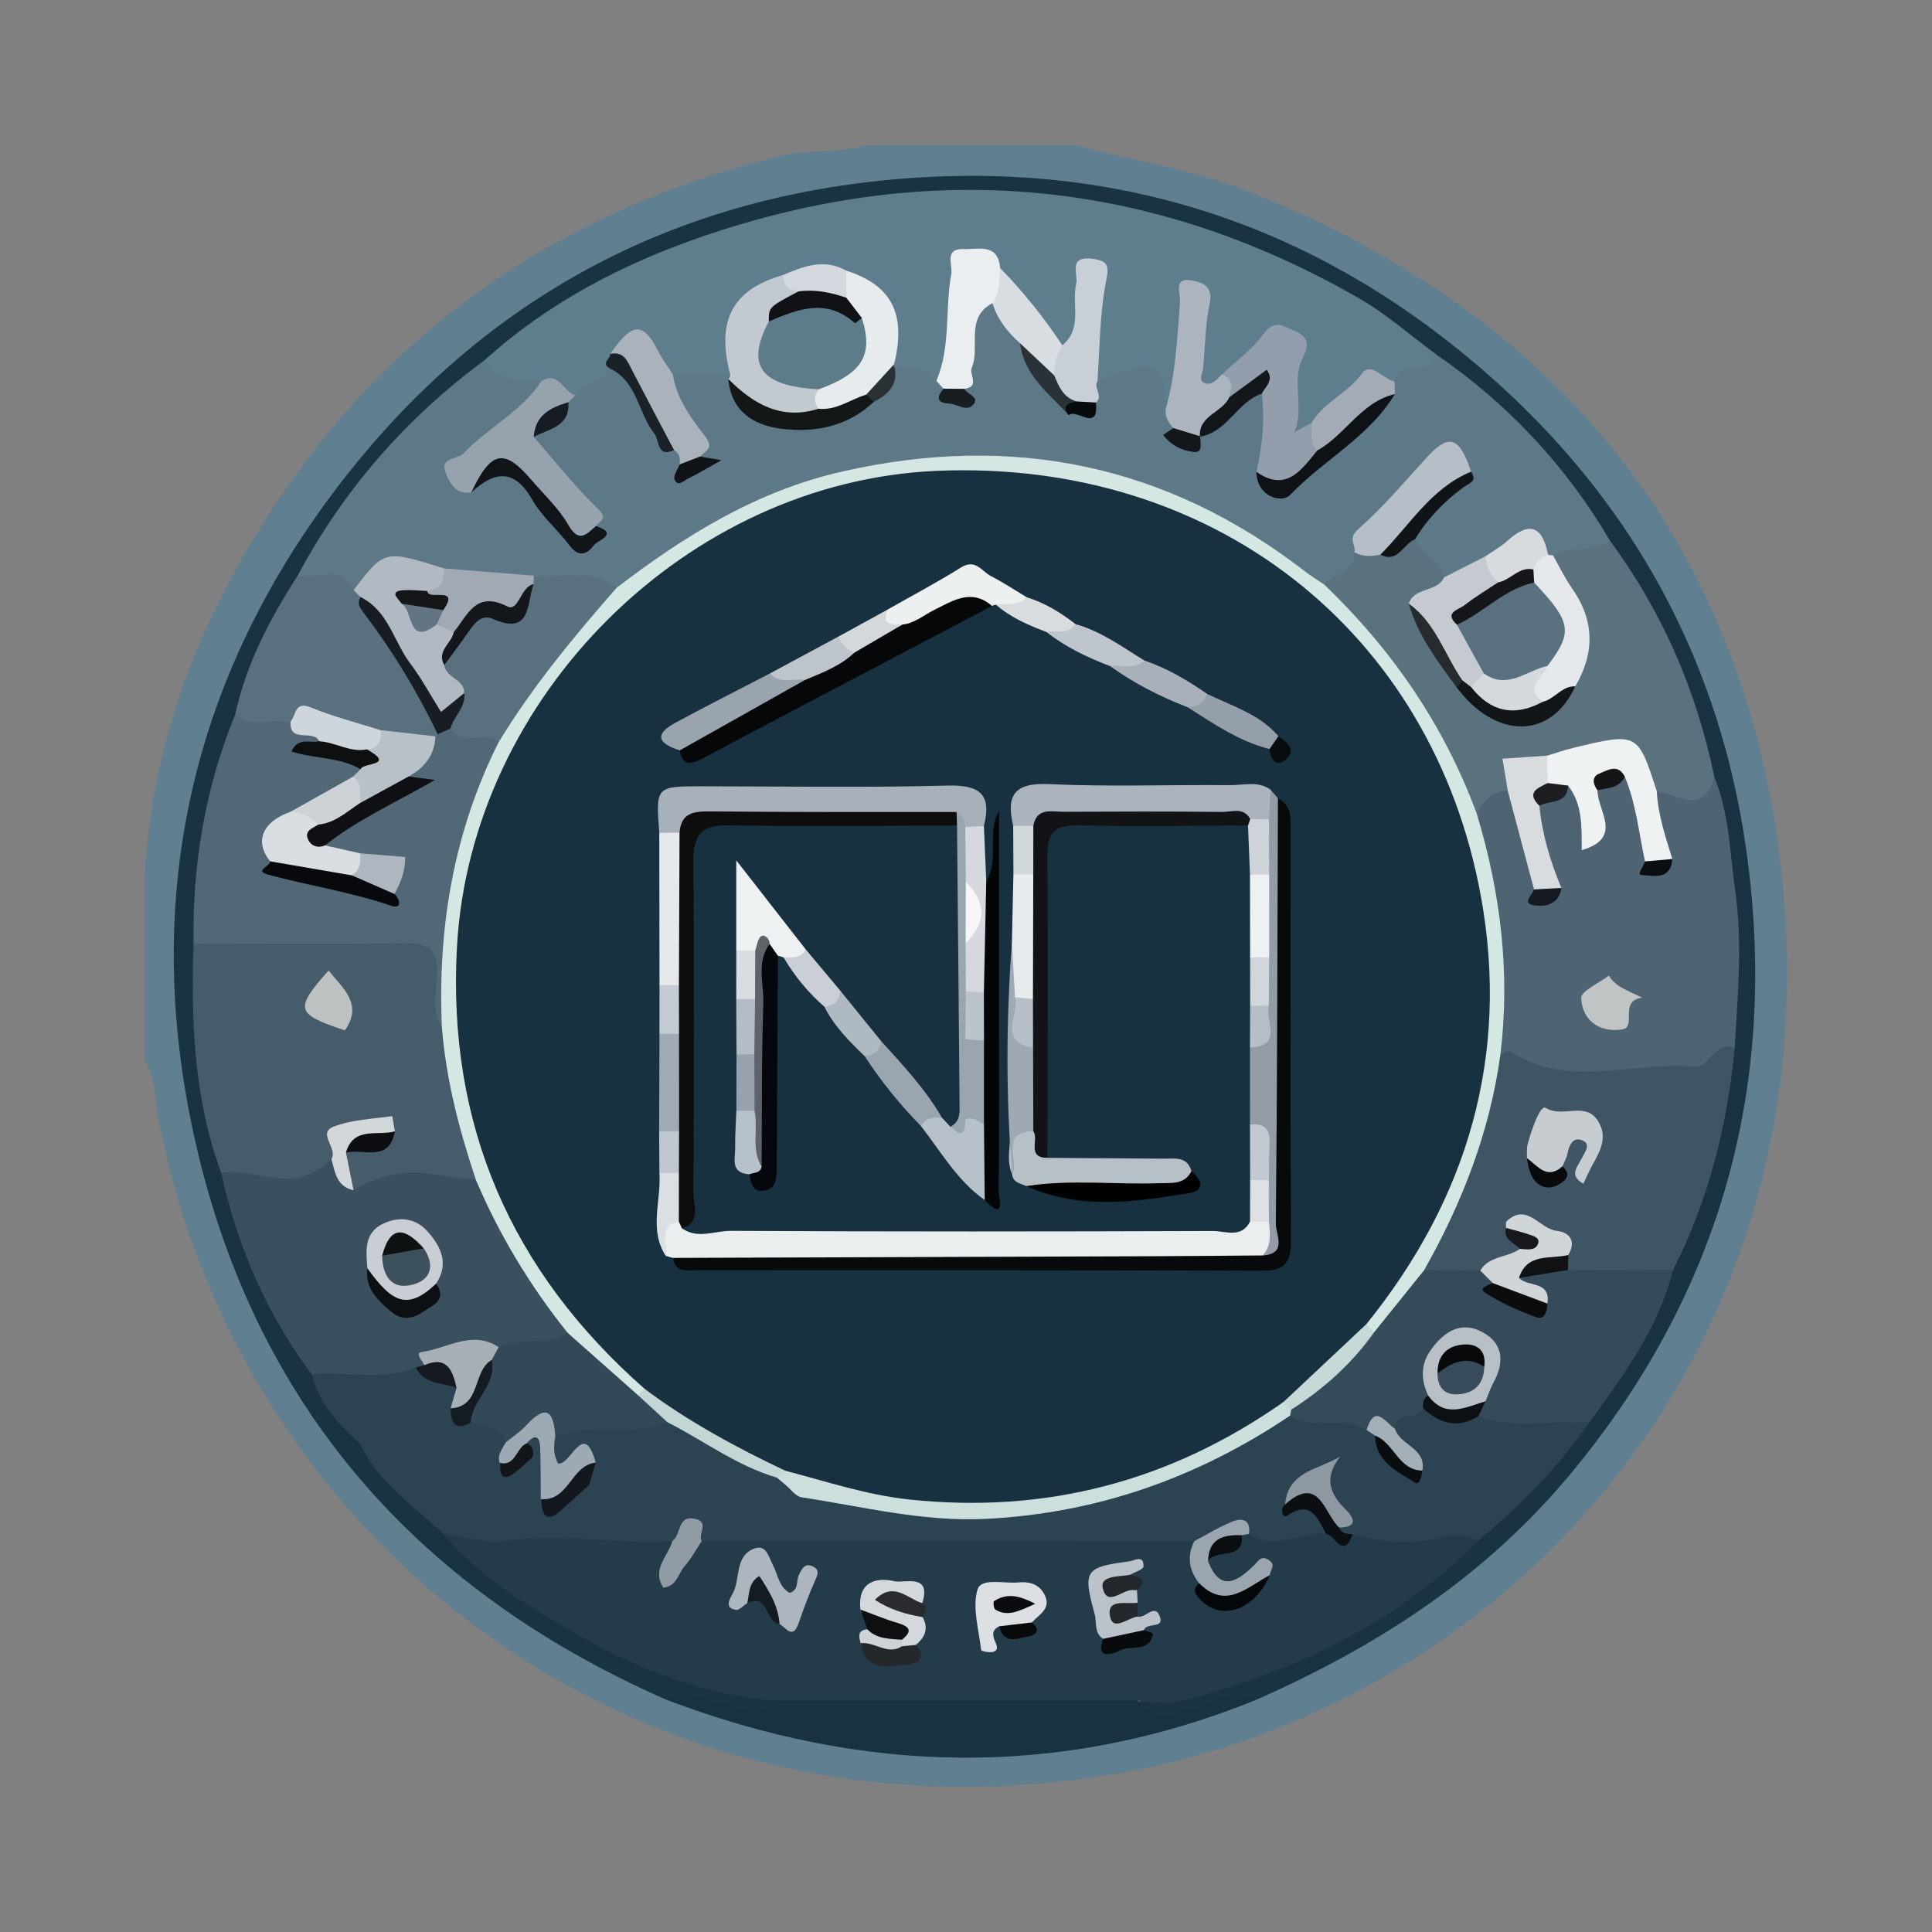 <?xml version="1.0" encoding="utf-8"?>
<!-- Generator: Adobe Illustrator 17.0.0, SVG Export Plug-In . SVG Version: 6.00 Build 0)  -->
<!DOCTYPE svg PUBLIC "-//W3C//DTD SVG 1.1//EN" "http://www.w3.org/Graphics/SVG/1.1/DTD/svg11.dtd">
<svg version="1.1" id="Layer_1" xmlns="http://www.w3.org/2000/svg" xmlns:xlink="http://www.w3.org/1999/xlink" x="0px" y="0px"
	 width="200px" height="200px" viewBox="0 0 200 200" enable-background="new 0 0 200 200" xml:space="preserve">

<rect x="0" y="0" width="200" height="200" fill="#808080" stroke="none"/>

<g>
	<path fill="#607F90" d="M111.324,15.026c6.185,1.635,12.54,2.603,18.522,5.031c30.997,12.58,50.141,35.377,54.359,68.39
		c6.51,50.949-27.946,87.957-68.189,95.082c-50.176,8.883-91.629-24.363-99.697-68.185c-0.334-1.816-0.098-3.816-1.319-5.431
		c0-6.47,0-12.939,0-19.409c0.591-10.776,3.677-20.841,8.744-30.317C36.126,37.035,55.197,22.501,80.613,16.18
		c3.003-0.747,6.159-0.279,9.146-1.154C96.948,15.026,104.136,15.026,111.324,15.026z"/>
	<path fill="#1A3343" d="M68.955,175.946c-26.448-11.623-43.345-31.388-49.153-59.716c-5.077-24.767,0.542-47.459,16.326-67.343
		c13.819-17.41,32.025-27.545,53.992-30.07c24.81-2.852,46.748,4.252,65.319,21.209c14.161,12.931,22.641,29.07,25.318,47.848
		c3.44,24.122-2.501,45.921-18.309,64.86c-8.85,10.603-20.016,17.77-32.459,23.254c-2.673-0.166-4.913,1.348-7.398,1.897
		c-1.909,0.422-4.013,1.173-4.982-1.549c2.92-1.678,6.326-1.559,9.464-2.528c9.567-2.954,17.79-8.06,25.265-14.546
		c4.06-4.005,8.389-7.763,11.555-12.59c3.586-4.853,6.898-9.856,8.753-15.677c2.983-7.371,5.42-14.88,5.969-22.884
		c0.811-9.086,0.074-18.071-1.709-26.985c-2.025-8.818-5.694-16.931-10.579-24.516c-4.991-7.658-10.999-14.354-18.569-19.571
		c-10.673-8.438-22.793-13.749-36.21-15.501C89.326,18.638,69,23.655,51.092,37.465c-8.13,6.149-14.614,13.751-19.788,22.504
		c-2.455,4.731-4.946,9.443-6.459,14.593c-2.184,7.608-4.077,15.258-3.801,23.264c-0.331,7.75,0.419,15.383,2.452,22.873
		c1.764,7.584,5.085,14.496,9.148,21.083c1.17,2.817,3.258,5.015,5.04,7.419c2.508,3.578,5.925,6.29,8.941,9.386
		c8.95,8.338,19.415,13.79,31.328,16.491c0.921,0.209,1.928,0.167,2.604,1.005c-0.595,2.26-2.134,1.865-3.869,1.571
		C74.076,177.211,71.77,175.41,68.955,175.946z"/>
	<path fill="#193241" d="M68.955,175.946c1.865-1.498,3.559,0.002,5.324,0.298c2.057,0.345,4.163,2.111,6.136-0.196
		c1.23-1.242,2.836-1.136,4.369-1.144c9.547-0.047,19.094-0.047,28.641,0c1.533,0.008,3.14-0.099,4.369,1.144
		c1.565,2.371,3.598,1.248,5.643,0.89c2.169-0.38,4.097-2.607,6.553-0.95C109.639,184.218,89.295,183.679,68.955,175.946z"/>
	<path fill="#5D7886" d="M148.689,36.698c7.417,5.108,13.43,11.526,17.991,19.297c-1.008,2.551-3.46,1.485-5.238,2.1
		c-0.358-0.011-0.707-0.091-1.039-0.225c-1.075-0.755-1.757-1.733-1.901-2.911c-0.957,1.421-2.829,2.095-4.352,3.236
		c-1.476,0.814-2.742,2.198-4.688,1.75c-1.373-1.007-2.682-2.075-3.332-3.73c-0.029-2.269,1.62-3.537,2.964-5.003
		c0.78-0.851,2.098-1.175,2.388-2.476c-0.68-1.731-1.62-2.265-3.19-0.883c-2.767,2.435-4.577,5.755-7.519,8.04
		c-0.568,0.441,0.111,1.348-0.057,2.041c-0.453,1.969-1.987,2.541-3.704,2.884c-1.166,0.086-2.005-0.555-2.883-1.208
		c-20.893-15.555-46.453-15.497-67.249,0.15c-0.95,0.715-1.775,1.621-3.093,1.618c-2.812-0.848-5.704-0.832-8.598-0.794
		c-2.939,0.1-5.783-0.659-8.677-0.936c-3.619-1.094-7.055-1.019-10.096,1.597c-1.76-0.916-3.994-0.227-5.603-1.651
		c4.758-8.923,11.254-16.338,19.384-22.334c1.892,0.623,3.788,1.237,5.66,1.923c0.806,1.965-0.876,2.782-1.899,3.753
		c-1.726,1.638-3.666,3.045-5.473,4.602c-1.123,0.968-1.628,1.828,0.337,2.329c3.543-2.295,3.687-2.269,6.379,0.813
		c1.315,1.507,2.692,2.957,3.997,4.476c1.119,1.302,2.028,1.028,2.267-0.761c-0.427-2.424-2.531-3.611-3.916-5.322
		c-0.948-1.171-2.448-1.965-2.505-3.732c0.853-1.529,2.846-2.029,3.431-3.803c0.19-0.447,0.431-0.863,0.726-1.249
		c1.185-1.149,2.588-1.961,4.076-2.645c1.859-0.201,2.232,1.354,2.96,2.5c1.301,2.047,1.708,4.64,3.8,6.197
		c0.559,0.338,0.804,0.872,0.927,1.472c0.594,1.01,1.337,0.137,2.006,0.153c-0.066-0.362-0.5-0.383-0.64-0.695
		c0.305-1.862-1.204-2.937-1.842-4.384c-0.65-1.474-2.281-2.908-0.455-4.651c1.657-0.603,3.313-0.58,4.971-0.035
		c0.337,0.155,0.615,0.387,0.837,0.682c2.817,5.553,7.367,6.259,13.932,2.144c1.503-0.635,1.904-2.282,3.005-3.288
		c1.69-0.812,3.101-0.261,4.391,0.89c0.339,0.376,0.603,0.806,0.834,1.251c0.301,0.438,0.537,1.085,1.146,1.011
		c0.477-0.058,0.345-0.695,0.45-1.094c0.161-2.102,0.305-4.199,0.777-6.254c0.261-1.135,0.383-2.408,2.044-2.319
		c1.701,1.033,2.739,2.646,3.757,4.277c0.924,2.624,2.682,4.66,4.646,6.541c0.825,0.13,1.685,0.389,2.119-0.687
		c0.118-0.955-0.023-1.983,0.828-2.709c5.036-2.586,7.086-1.826,7.854,2.894c0.049,0.839,0.151,1.683,0.104,2.525
		c-0.002,1.796,0.856,1.873,2.153,1.061c0.216-0.238,0.449-0.447,0.696-0.647c1.172-0.811,2.089-1.907,3.181-2.797
		c0.977-0.796,1.969-1.88,3.35-0.604c1.032,2.587,0.499,5.097-0.356,7.586c0.352,1.884,1.822,2.146,2.855,1.174
		c3.282-3.089,7.355-5.35,9.843-9.269c0.103-0.493,0.233-0.977,0.417-1.446C144.808,36.992,147.003,37.352,148.689,36.698z"/>
	<path fill="#243C4A" d="M117.794,176.049c-12.46,0-24.919,0-37.379,0c-7.457-0.591-14.304-3.155-20.686-6.862
		c-4.993-2.9-10.034-5.84-13.823-10.388c3.688-1.348,7.542-0.351,11.305-0.615c3.735-0.262,7.64,0.019,11.429,0.585
		c1.922,0.61,0.98,2.035,0.847,3.792c1.295-1.885,2.245-3.563,4.26-3.92c4.278-0.826,8.57-0.323,12.86-0.262
		c10.268,0.147,20.538,0.003,30.807,0.023c1.668,0.003,3.347-0.098,4.988,0.291c2.539,0.691,1.148,3.276,2.245,4.667
		c1.401,3.243,3.04,3.241,5.774,0.009c-2.083,0.109-4.794,2.513-5.687-1.568c0.684-1.923,3.083-1.753,4.06-3.326
		c0.318-0.123,0.647-0.183,0.988-0.189c2.359,0.646,4.668-0.355,7.01-0.227c1.371,0.525,2.754,0.831,4.192,0.203
		c2.812,0.173,5.611,0.41,8.422-0.077c1.394-0.242,2.863-0.338,3.612,1.332c-7.213,7.225-15.869,12.008-25.544,15.047
		C124.33,175.549,121.223,176.874,117.794,176.049z"/>
	<path fill="#5F7E8D" d="M96.933,39.429c-1.152-1.357-2.706-1.47-4.319-1.398c-0.1-0.134-0.201-0.267-0.303-0.401
		c-0.011-3.914-0.342-7.647-5.022-8.931c-2.133-0.887-4.12-0.186-6.1,0.565c-3.781,0.838-5.179,3.444-5.223,7.045
		c-0.01,0.824,0.173,1.671-0.383,2.404c-1.98,0.011-3.96,0.022-5.94,0.032c-1.478,0.318-1.721-0.971-2.15-1.806
		c-1.012-1.973-2.114-1.92-3.436-0.374c-0.283,0.539-0.829,0.924-0.903,1.583c-0.719,1.547-2.709,1.445-3.596,2.774
		c-1.514,0.342-2.379-0.904-3.532-1.446c-2.23,0.014-4.49,0.108-5.829-2.218c6.569-5.934,14.298-9.957,22.554-12.788
		c23.532-8.07,46.248-6.019,67.887,6.38c2.861,1.639,5.377,3.882,8.053,5.846c-0.442,2.467-3.86,0.354-4.313,2.803
		c-3.948-0.409-5.691,2.983-8.323,4.841c-2.749,1.32-3.157,1.126-2.846-1.644c0.199-1.77,0.155-3.571,0.6-5.315
		c0.249-0.974,0.325-1.931-0.793-2.444c-0.981-0.45-1.557,0.253-2.118,0.869c-1.287,1.414-2.764,2.616-4.218,3.847
		c-2.123,1.329-3.129,0.699-2.915-1.757c0.2-2.289,0.476-4.565-0.138-6.843c-0.656,2.759-0.997,5.53-1.336,8.306
		c-0.14,1.146,0.318,2.758-1.612,3c-0.141-4.996-1.1-5.388-7.072-2.888c-1.638-2.218,0.114-4.597-0.323-6.882
		c-0.262-1.371,0.473-2.782-0.121-4.58c-1.907,2.578,0.306,6.342-2.86,8.052c-3.442-1.818-4.841-5.553-7.571-8.037
		c-1.815-1.588-3.039-1.223-3.316,1.18c-0.283,2.457-0.762,4.889-0.858,7.377C98.514,37.69,98.843,39.274,96.933,39.429z"/>
	<path fill="#2C4351" d="M123.636,159.536c-16.997-0.004-33.993-0.007-50.99-0.011c-1.008-1.81-2.027-0.427-3.042-0.01
		c-5.785,0.348-11.571-0.804-17.354,0.004c-2.186,0.306-4.221-0.57-6.345-0.721c-3.08-2.928-6.751-5.31-8.628-9.348
		c1.704-0.584,2.577,0.641,3.561,1.631c4.045,4.073,6.245,4.16,10.318,0.41c1.571,0.857,2.837-1.488,4.432-0.43
		c0.717,1.135,0.397,2.521,0.909,3.698c0.528,1.11,1.167,0.769,1.847,0.152c1.03-0.935,2.086-1.815,3.642-1.241
		c6.351,0.822,12.681,0.973,18.977-0.416c14.346,4.705,28.421,3.935,42.305-1.935c3.534-1.494,6.379-4.25,10.131-5.288
		c2.615,0.369,5.333-0.041,7.866,0.994c0.474,0.26,0.871,0.607,1.157,1.066c0.949,1.606,1.692,3.441,3.914,3.641
		c-0.584-1.558-2.659-2.212-2.471-4.197c0.44-1.834,1.986-1.844,3.402-2.074c2.079,0.851,4.257,0.81,6.446,0.69
		c3.58,0.562,7.369-0.893,10.791,1.133c-3.207,4.661-7.191,8.591-11.487,12.229c-1.175-0.65-2.32-0.745-3.685-0.386
		c-3.1,0.814-6.233,0.516-9.317-0.3c-0.723,0.53-1.238,0.322-1.596-0.448c0.904-2.292-2.311-3.48-1.378-5.93
		c-1.392,0.814-2.593,1.467-3.202,2.773c1.94,0.437,3.902,0.839,3.431,3.559c-2.661-0.208-5.32,1.777-7.983,0.009
		C127.187,157.391,125.628,160.111,123.636,159.536z"/>
	<path fill="#4E6473" d="M177.463,80.431c1.562,3.761,1.596,7.8,2.16,11.746c0.776,5.433,0.261,10.854-0.048,16.28
		c-2.032,2.49-4.646,3.391-7.84,3.238c-3.54-0.169-7.097-0.107-10.642-0.018c-2.524,0.063-4.668-0.541-6.26-2.605
		c-0.226-0.428-0.461-0.893-0.388-1.363c1.143-7.376-0.272-14.502-2.065-21.594c-0.148-0.584-0.16-1.184-0.085-1.785
		c0.484-1.756,1.394-2.993,3.453-2.812c2.818,2.653,2.792,6.31,3.43,9.727c0.18,0.44-0.074,1.237,0.774,1.15
		c0.508-0.052,0.553-0.58,0.533-1.035c-0.669-2.61-2.302-5.046-1.384-7.924c0.877-1.115,2.116-1.744,3.295-2.455
		c2.593,1.14,1.615,3.711,2.283,5.722c1.579-1.576-0.78-3.371,0.34-4.902c0.878-0.959,1.956-1.512,3.257-1.612
		c2.379,2.392,2.17,5.543,2.506,8.526c0.027,0.317-0.034,0.8,0.369,0.822c0.766,0.041,0.884-0.54,0.829-1.172
		c-0.399-2.127-1.802-4.167-0.53-6.422C173.366,81.102,175.769,82.178,177.463,80.431z"/>
	<path fill="#465C6A" d="M22.896,121.421c-2.825-7.685-3.13-15.673-2.86-23.731c1.265-1.137,2.839-1.113,4.384-1.122
		c5.473-0.033,10.947-0.074,16.419,0.01c4.627,0.071,5.23,0.749,5.361,5.489c0.033,1.187-0.058,2.383,0.276,3.541
		c0.682,4.788,1.48,9.553,3.1,14.143c0.273,0.772,0.413,1.609,0.079,2.43c-0.756,0.738-1.731,0.907-2.671,0.703
		c-3.26-0.708-6.414-0.416-9.524,0.721c-0.477,0.174-0.933-0.028-1.322-0.343c-0.983-1.091-1.26-2.326-0.749-3.715
		c0.879-1.818,3.565-0.361,4.322-2.377c-3.564-0.8-4.084-0.445-5.133,3.505C30.893,124.214,26.915,123.144,22.896,121.421z"/>
	<path fill="#3A505E" d="M22.896,121.421c3.038-0.506,6.011,1.497,9.144,0.107c0.917-0.407,1.588-0.917,2.269-1.541
		c1.174,0.782,1.162,2.407,2.289,3.222c2.843-1.751,5.892-2.177,9.146-1.511c1.157,0.237,2.348,0.306,3.524,0.452
		c1.072,0.265,1.444,1.203,1.85,2.041c2.087,4.305,4.424,8.45,7.498,12.145c0.39,0.468,0.557,1.047,0.438,1.675
		c-1.968,2.429-4.71,1.784-7.277,1.838c-2.979-0.018-6.119-0.624-8.297,2.3c-0.304,0.24-0.628,0.425-0.982,0.578
		c-3.453,0.61-6.909,1.368-10.243-0.469C27.591,136.006,24.576,129.014,22.896,121.421z"/>
	<path fill="#3F5564" d="M155.315,109.211c0.319-0.154,0.785-0.531,0.935-0.431c6.117,4.072,12.882,0.965,19.299,1.656
		c1.245,0.134,1.969-2.645,4.026-1.978c-0.756,8.064-2.715,15.793-6.396,23.045c-3.291,1.806-6.738,1.091-10.167,0.635
		c-0.558-0.234-0.96-0.626-1.159-1.202c-0.177-3.039-2.102-3.772-4.716-3.556c-0.13,0.833,0.826,1.611,0.117,2.463
		c-1.342,1.22-2.949,1.921-4.659,2.436c-1.738,0.191-3.48,0.425-5.121-0.455c-0.767-0.724-0.507-1.58-0.098-2.278
		c3.395-5.792,5.343-12.107,6.832-18.595C154.368,110.249,154.629,109.588,155.315,109.211z"/>
	<path fill="#536877" d="M45.744,106.335c-1.1-1.639-0.61-3.497-0.506-5.212c0.159-2.624-0.659-3.555-3.399-3.489
		c-7.264,0.175-14.534,0.058-21.802,0.057c-0.127-8.19,1.189-16.117,4.311-23.716c1.865-0.42,3.712-0.365,5.54,0.202
		c1.103,0.774,2.645,0.966,3.256,2.395c-0.235,0.499-0.487,0.871,0.447,1.06c1.401,0.284,3.035,0.205,3.9,1.745
		c0.028,0.553-0.219,0.996-0.559,1.403c-1.96,1.725-4.434,2.532-6.678,3.749c-2.022,0.889-2.584,2.466-2.125,4.518
		c3.843,2.006,7.934,2.942,12.246,2.87c1.407-3.96-2.022-2.117-3.338-2.79c-1.172-0.212-2.325-0.471-3.282-1.242
		c-0.43-2.129,1.562-2.312,2.622-3.23c1.806-1.562,4.625-1.735,5.769-4.209c0.191-1.664,1.832-2.464,2.326-3.951
		c0.169-0.287,0.373-0.543,0.605-0.782c0.545-0.46,1.155-0.706,1.881-0.573c1.69,0.815,4.557-0.649,5.014,2.578
		c-1.576,5.125-3.828,10.019-4.68,15.391c-0.475,2.994-0.232,5.955-0.418,8.925C46.778,103.532,47.252,105.2,45.744,106.335z"/>
	<path fill="#5A717E" d="M156.08,81.839c-1.629,0.066-2.519,1.106-3.198,2.424c-1.453-0.308-1.619-1.666-2.055-2.697
		c-2.914-6.889-7.113-12.902-12.241-18.304c-0.729-0.767-1.585-1.49-1.473-2.723c0.883-1.264,3.247-1.172,3.097-3.383
		c0.884-0.195,1.785-0.186,2.681-0.239c1.324,0.057,2.215-1.322,3.59-1.083c0.703,1.541,2.674,2.113,3.008,3.936
		c0.274,2.005-2.365,1.564-2.608,3.131c1.094,2.867,2.872,5.318,4.583,7.807c4.288,4.641,7.986,4.668,10.939,0.065
		c1.789-3.375,1.44-6.589-0.602-9.75c-0.671-1.039-1.764-2.042-1.031-3.528c1.858-0.94,4.129-0.256,5.909-1.501
		c5.407,7.346,8.959,15.51,10.783,24.437c-1.093,4.067-3.768,1.784-5.95,1.482c-0.519-0.022-0.854-0.31-1.078-0.753
		c-2.058-4.077-2.059-4.081-6.417-3.084c-1.255,0.287-2.534,0.454-3.778,0.795C158.196,78.941,156.462,79.438,156.08,81.839z"/>
	<path fill="#354B5A" d="M147.421,131.493c1.938,0.013,3.876,0.026,5.814,0.038c0.673,0.249,1.427,0.408,1.5,1.333
		c1.074,1.418,2.261,2.562,4.237,1.855c0.019-1.201-2.723-1.217-1.282-3.003c1.52-0.509,3.019-1.412,4.628-0.251
		c3.62,0.012,7.241,0.024,10.862,0.036c-1.49,6.031-5.14,10.875-8.673,15.783c-3.817-0.352-7.719,0.766-11.472-0.667
		c-0.495-0.651-0.076-1.242,0.111-1.852c0.185-0.564,0.351-1.134,0.567-1.685c0.715-1.823,0.881-3.576-1.235-4.531
		c-1.544-0.696-3.707,1.156-4.158,3.422c-0.14,0.701,0.082,1.417,0.036,2.129c-0.087,0.721-0.468,1.261-1.042,1.679
		c-0.526,1.306-2.856,0.171-2.894,2.138c-0.955,0.811-2-0.833-2.95,0.109c-2.435-1.594-5.486,0.116-7.922-1.476
		c-0.184-0.299-0.2-0.61-0.076-0.934c2.878-2.616,5.713-5.279,8.348-8.146C143.823,135.607,144.568,132.56,147.421,131.493z"/>
	<path fill="#59717E" d="M30.076,74.691c-1.9-0.315-3.968,0.715-5.729-0.716c1.135-5.252,3.589-9.911,6.464-14.381
		c1.898,0.628,4.507-1.48,5.794,1.504c0.467,0.179,0.884,0.422,1.149,0.869c2.666,3.35,4.653,7.136,6.887,10.763
		c0.612,0.993,1.371,2,0.671,3.281l-0.241,0.212c-1.736,1.324-3.531,0.373-5.304,0.145C36.468,76.227,33.566,73.769,30.076,74.691z"
		/>
	<path fill="#2C4351" d="M32.256,142.258c3.591-0.317,7.271,0.724,10.788-0.712c1.381,0.774,3.173,0.61,4.331,1.895
		c0.461,0.708,0.184,1.496,0.245,2.246c0.151,1.076,1.02,0.899,1.735,0.985c1.45,0.328,3.045,0.428,3.554,2.244
		c0.089,0.894-0.188,1.676-0.725,2.38c-0.13,0.108-0.263,0.215-0.396,0.322c-3.795,4.802-7.724,4.798-11.644-0.126
		c-0.803-1.008-1.826-1.484-2.867-2.042C34.991,147.481,33.035,145.28,32.256,142.258z"/>
	<path fill="#D5E7E3" d="M147.421,131.493c-1.731,2.15-3.462,4.301-5.194,6.451c-0.756,0.122-0.977-0.347-1.066-0.964
		c0.239-1.746,1.377-3.038,2.329-4.392c6.622-9.421,9.483-19.775,9.435-31.373c-0.062-14.845-5.566-27.098-15.969-37.15
		c-9.649-9.323-21.366-14.059-34.98-14.381c-14.71-0.348-27.35,4.546-37.831,14.502c-9.826,9.335-15.098,21.093-15.848,34.746
		c-0.934,16.999,5.253,31.077,17.474,42.688c0.521,0.495,1.048,0.987,1.275,1.702c0.068,0.604-0.132,1.075-0.688,1.365
		c-3.685-0.935-5.717-3.743-7.6-6.719c-3.883-4.841-7.06-10.106-9.49-15.819c-1.72-5.15-3.096-10.377-3.523-15.815
		c-0.449-10.31,1.216-20.2,5.869-29.495c-0.116-0.343-0.265-0.765-0.094-1.044c3.405-5.552,6.719-11.184,12.305-14.941
		c7.056-5.407,14.489-10.016,23.329-12.034c17.6-4.017,33.578-0.77,47.904,10.305c0.656,0.507,1.369,0.942,2.055,1.412
		c7.013,6.741,12.398,14.564,15.769,23.725c2.46,8.155,3.481,16.451,2.433,24.948C154.218,117.181,151.362,124.529,147.421,131.493z
		"/>
	<path fill="#59717F" d="M63.825,60.855C59.4,65.913,55.117,71.079,51.614,76.84c-1.389-1.424-3.768,0.6-4.984-1.43
		c-0.677-1.238,0.55-2.262,0.376-3.441c-0.128-1.208-1.556-1.866-1.364-3.21c1.411-2.695,2.308-5.83,6.534-5.315
		c1.707,0.208,1.854-1.859,2.459-3.088c0.187-0.276,0.399-0.53,0.634-0.767C58.131,59.939,61.233,58.664,63.825,60.855z"/>
	<path fill="#96A2AE" d="M56.025,39.479c1.851-1.164,2.284,1.136,3.532,1.446c-0.24,0.238-0.479,0.476-0.719,0.714
		c-1.121,1.272-2.533,2.254-3.583,3.597c2.191,2.495,4.25,5.126,6.632,7.423c1.096,1.057,0.21,1.249-0.198,1.799
		c-0.655,1.662-1.463,2.562-2.906,0.628c-1.132-1.516-2.492-2.839-3.691-4.301c-2.878-3.509-3.382-3.482-6.301,0.187
		c-1.644,0.294-2.264-1.03-2.67-2.074c-0.613-1.574,1.241-1.309,1.883-1.984C50.522,44.265,53.965,42.617,56.025,39.479z"/>
	<path fill="#929EAB" d="M126.469,38.788c1.458-1.381,3.143-2.597,4.311-4.191c1.166-1.591,2.06-0.841,3.264-0.336
		c1.569,0.658,1.408,1.596,0.792,2.828c-1.197,2.394,0.261,5.135-0.862,7.67c0.597-0.326,1.194-0.653,1.791-0.979
		c0.89,0.778,0.983,1.85,1.081,2.922c-3.021,4.368-3.572,4.543-6.78,2.152c0.587-2.673,0.908-5.365,0.551-8.102
		c-1.306-1.44-1.974,1.239-3.174,0.493C126.382,40.719,126.946,39.548,126.469,38.788z"/>
	<path fill="#B1B9C2" d="M45.988,68.849c0.155,1.349,2.086,1.426,2.073,2.895c-2.389,3.142-2.377,3.134-4.389-0.119
		c-2.051-3.316-3.879-6.776-6.351-9.821c-0.239-0.235-0.477-0.471-0.716-0.706c3.188-4.2,3.188-4.2,9.327-2.263
		c0.776,1.133,0.558,2.036-0.623,2.714c-0.786,0.576-2.168-0.188-2.601,1.162c0.443,1.35,1.389,1.815,2.736,1.607
		c0.708,0.133,1.243,0.492,1.545,1.163C47.236,66.776,46.183,67.684,45.988,68.849z"/>
	<path fill="#ABB4BF" d="M126.469,38.788c1.352,0.411,0.956,1.411,0.787,2.335c-0.134,2.015-1.968,2.764-3.042,4.08l0.034-0.035
		c-1.293,0.901-2.12,0.287-2.786-0.855c-0.505-0.553-0.891-1.153-0.784-1.952c1.022-3.639,1.197-7.384,1.479-11.123
		c0.061-0.808-0.76-2.549,1.206-2.205c1.029,0.18,2.256,0.553,1.865,2.378c-0.466,2.176-0.465,4.451-0.68,6.682
		c-0.052,0.544-0.534,1.272,0.131,1.555C125.4,39.953,125.965,39.287,126.469,38.788z"/>
	<path fill="#C2CAD0" d="M75.581,38.714c-1.457-5.525,0.258-8.747,5.447-10.236c0.774,0.316,1.322,0.872,1.711,1.6
		c-0.015,1.834-2.665,1.661-2.663,3.51c-1.038,4.296-1.003,4.344,4.644,6.408c0.443,1.059,0.651,2.078-0.486,2.873
		c-4.83,0.866-6.332,0.247-8.844-3.64C75.562,39.097,75.625,38.926,75.581,38.714z"/>
	<path fill="#EAEEF0" d="M96.933,39.429c1.513-3.547,0.875-7.392,1.541-11.054c0.176-0.967-0.784-2.668,1.3-2.59
		c1.5,0.056,3.544-0.654,3.76,1.964c0.443,1.363,1.091,2.771-0.788,3.63c-2.901,1.536-1.239,4.534-2.151,6.706
		c-0.298,0.709,0.897,1.946-0.768,2.168c-0.724,0.597-1.442,0.539-2.157-0.017C97.424,39.967,97.179,39.698,96.933,39.429z"/>
	<path fill="#C8CFD6" d="M109.971,35.742c2.138-1.744,0.942-4.235,1.433-6.348c0.24-1.033-0.885-2.907,1.641-2.612
		c2.035,0.237,1.675,1.098,1.38,2.73c-0.59,3.263-0.581,6.635-0.819,9.961c-0.451,0.702,0.656,1.519-0.161,2.195
		c-0.629,0.575-1.358,0.638-2.145,0.425c-1.579-0.629-2.374-1.896-2.813-3.457C108.407,37.378,108.604,36.259,109.971,35.742z"/>
	<path fill="#B6BEC7" d="M142.898,57.413c-0.922,0.185-1.833,0.255-2.689-0.256c0.175-0.755-0.732-1.389,0.371-2.358
		c2.569-2.255,4.795-4.907,7.114-7.44c2.3-2.513,3.381-2.184,4.596,1.467C148.647,51.128,146.76,55.351,142.898,57.413z"/>
	<path fill="#AAB2BC" d="M63.175,36.632c2.296-3.314,3.382-3.358,4.982-0.242c0.422,0.823,0.986,1.573,1.485,2.356
		c0.405,2.504,1.864,4.517,3.345,6.412c0.981,1.255,0.07,1.517-0.526,2.103c-0.485,0.843-1.122,1.292-2.117,0.821
		c0.084-0.598,0.021-1.142-0.562-1.488c-2.129-1.496-2.539-4.051-3.715-6.126C65.26,39.046,64.603,37.565,63.175,36.632z"/>
	<path fill="#E5E8EB" d="M160.771,57.496c0.641,1.126,1.193,2.315,1.938,3.368c2.362,3.338,2.4,6.714,0.364,10.187
		c-1.054,1.016-1.939,2.361-3.742,1.923c-2.105-1.396-0.772-2.828-0.051-4.255c2.892-3.169,0.429-5.716-0.988-8.385
		c-0.153-0.525-0.173-1.052-0.06-1.587c0.389-0.872,0.81-1.697,2.015-1.331C160.417,57.469,160.592,57.496,160.771,57.496z"/>
	<path fill="#C5CAD1" d="M145.835,62.484c0.59-1.75,2.937-1.136,3.653-2.716c1.427-0.725,2.853-1.451,4.28-2.176
		c1.04,0.7,1.527,1.714,1.663,2.928c-0.485,2.004-3.423,1.791-3.628,4.034c0.389,1.832,2.103,3.091,2.179,5.053
		c-0.29,0.84-0.857,1.41-1.683,1.727c-0.575,0.055-0.918-0.282-1.201-0.716C149.121,68.052,147.782,65.072,145.835,62.484z"/>
	<path fill="#A0A9B4" d="M44.235,61.177c1.413-0.167,1.777-1.094,1.697-2.342c3.112,0.252,6.223,0.504,9.335,0.756
		c-0.011,0.294-0.021,0.588-0.032,0.882c-0.969,1.788-1.828,3.591-4.516,2.769c-1.846-0.565-2.145,2.033-3.746,2.184
		c-0.586-0.264-1.172-0.528-1.758-0.792c-0.381-0.505-0.172-1.071-0.184-1.612C44.982,62.315,44.269,61.89,44.235,61.177z"/>
	<path fill="#D8DDE2" d="M109.971,35.742c-0.549,0.968-0.902,1.988-0.834,3.121c-2.237,0.015-2.655-1.904-3.538-3.328
		c-1.295-1.149-2.349-2.463-2.853-4.156c0.796-1.094,0.646-2.393,0.788-3.629C105.934,30.208,108.069,32.881,109.971,35.742z"/>
	<path fill="#A2ABB6" d="M136.374,46.624c-0.927-0.793-0.512-1.873-0.609-2.843c1.277-2.163,3.751-3.071,5.237-5.129
		c0.907-1.256,2.199,0.598,3.373,0.848c0.006,0.432,0.011,0.865,0.017,1.297C141.541,42.493,139.984,45.971,136.374,46.624z"/>
	<path fill="#141718" d="M75.39,39.229c2.595,2.597,5.488,4.292,9.34,3.086c1.421-1.207,3.007-1.983,4.927-1.9
		c0.547,0.203,0.972,0.491,0.801,1.182c-2.726,2.574-6.097,3.23-9.612,2.783C77.958,44.012,75.694,42.547,75.39,39.229z"/>
	<path fill="#0E1216" d="M136.374,46.624c2.917-1.607,4.523-5.017,8.019-5.827c-2.668,4.427-7.354,6.8-10.828,10.428
		c-0.887,0.926-3.477,0.195-3.499-2.37C133.19,51,134.72,48.634,136.374,46.624z"/>
	<path fill="#11151A" d="M48.79,50.97c2.04-4.323,3.393-4.602,6.237-1.273c1.301,1.523,2.824,2.925,3.802,4.636
		c1.098,1.921,1.875,0.995,2.859,0.123c2.465,0.805,0.172,1.486-0.164,1.936c-0.694,0.93-1.569,1.412-2.56,0.084
		c-1.211-1.624-2.852-2.974-3.841-4.708C53.25,48.48,51.214,48.743,48.79,50.97z"/>
	<path fill="#D7DBDF" d="M155.088,60.286c-0.809-0.717-1.218-1.63-1.319-2.694c0.756-0.525,1.581-0.975,2.257-1.589
		c2.293-2.081,3.651-1.56,4.222,1.411c-0.736,0.282-1.228,0.805-1.51,1.535C157.675,59.818,156.76,61.085,155.088,60.286z"/>
	<path fill="#101317" d="M142.898,57.413c3.01-2.994,5.213-6.871,9.392-8.587c0.645,1.043-0.111,1.106-0.823,1.634
		c-1.969,1.458-3.703,3.231-4.986,5.374C145.249,56.274,144.741,58.358,142.898,57.413z"/>
	<path fill="#13161B" d="M124.214,45.203c-0.152-2.229,2.344-2.484,3.042-4.08c1.287-0.944,2.574-1.889,3.871-2.841
		c0.812,1.05-0.109,1.705-0.509,2.47C128.05,41.613,127.061,44.745,124.214,45.203z"/>
	<path fill="#1A2228" d="M63.175,36.632c1.433-0.291,1.788,0.787,2.285,1.749c1.421,2.748,2.878,5.477,4.321,8.214
		c-1.82,0.827-1.502-1.031-2.039-1.704c-1.696-2.127-1.748-5.378-4.59-6.741C62.16,37.629,63.202,37.138,63.175,36.632z"/>
	<path fill="#2A3237" d="M105.599,35.534c1.179,1.109,2.358,2.219,3.538,3.328c0.462,1.156,0.95,2.289,2.296,2.691
		c-0.643,0.264-0.908,0.739-0.8,1.425C108.602,40.736,106.003,38.877,105.599,35.534z"/>
	<path fill="#161C22" d="M55.255,45.234c0.135-2.254,1.734-3.05,3.583-3.597C59.014,44.201,56.799,44.384,55.255,45.234z"/>
	<path fill="#101317" d="M70.344,48.083c0.706-0.274,1.411-0.547,2.117-0.821c0.548,0.092,1.097,0.185,2.225,0.375
		c-1.492,0.832-2.46,1.426-3.479,1.914c-0.42,0.201-1.042,0.899-1.377,0.093C69.671,49.261,70.153,48.612,70.344,48.083z"/>
	<path fill="#13161B" d="M121.462,44.312c0.929,0.285,1.857,0.57,2.786,0.855c-0.026,0.627,0.321,1.695-0.597,1.621
		c-1.222-0.099-2.433-0.666-3.232-1.763C120.767,44.788,121.115,44.55,121.462,44.312z"/>
	<path fill="#181D20" d="M97.67,40.236c0.719,0.006,1.437,0.011,2.156,0.017c0.288,0.571,1.544,0.804,0.987,1.559
		c-0.67,0.908-1.704,0.01-2.581-0.038C96.916,41.703,96.967,41.075,97.67,40.236z"/>
	<path fill="#2A3134" d="M90.458,41.597c-0.264-0.247-0.527-0.494-0.791-0.741c-0.002-1.935,1.137-2.824,2.887-3.154l-0.075,0.184
		c0,0,0.134,0.146,0.134,0.146C92.98,39.876,91.916,40.856,90.458,41.597z"/>
	<path fill="#070B0D" d="M110.633,42.979c-0.769-1.056-0.012-1.256,0.8-1.425c0.671,0.038,1.342,0.076,2.013,0.114
		C113.783,44.843,111.426,42.234,110.633,42.979z"/>
	<path fill="#ADB6BE" d="M77.353,165.956c-0.392,0.248-0.821,0.749-1.168,0.698c-1.184-0.177-0.7-1.055-0.386-1.588
		c0.912-1.547,0.165-3.998,2.328-4.775c1.183-0.425,1.436,0.856,1.872,1.695c0.521,1.003,0.626,2.287,1.747,2.913
		c0.966-0.322,0.664-1.21,0.936-1.812c0.308-0.681,0.654-1.384,1.548-0.886c0.679,0.378,0.369,0.919,0.107,1.509
		c-0.622,1.405-1.153,2.853-1.658,4.306c-0.612,1.759-1.304,0.491-1.982,0.09c-0.906-0.523-0.865-1.575-1.248-2.369
		C78.436,163.638,78.01,165.583,77.353,165.956z"/>
	<path fill="#DCE0E3" d="M103.447,168.353c-0.917,0.431-0.643,1.119-0.352,1.773c0.271,0.609,0.013,0.886-0.55,0.907
		c-0.337,0.013-0.965-0.11-0.978-0.226c-0.234-2.091-0.928-4.344-0.383-6.233c0.373-1.292,2.741-0.613,4.22-0.761
		c1.102-0.11,2.148,0.141,2.718,1.245c0.767,1.486-0.572,2.062-1.301,2.895C105.83,169.216,104.649,168.878,103.447,168.353z"/>
	<path fill="#BBC2C9" d="M117.7,164.603c0.024,0.436,0.048,0.872,0.073,1.308c-0.176,0.48-2.112,0.978,0.015,1.434
		c0.783,0.25,1.827-1.517,2.313,0.114c0.345,1.158-1.406,0.46-1.692,1.296c-1.243,1.05-2.566,1.725-4.21,0.9
		c-0.965-0.62-0.644-1.697-0.882-2.565c-1.24-4.516-1.015-4.855,3.578-5.46c0.549-0.072,1.52-0.724,1.479,0.537
		c-0.01,0.303-0.914,0.577-1.407,0.864c-0.351,0.648-0.968,0.89-1.711,1.09C116.104,164.366,117.058,163.758,117.7,164.603z"/>
	<path fill="#9BA5B0" d="M123.636,159.536c1.326-0.694,2.608-1.498,3.992-2.045c1.008-0.398,1.879-0.119,1.659,1.301
		c-0.243,0.045-0.486,0.091-0.73,0.136c-1.215,0.836-2.813,1.177-3.496,2.701c1.255,3.233,3.015,2.089,4.701,0.468
		c0.525-0.505,0.797-1.169,1.637-0.566c0.701,0.502,0.084,1.022,0.041,1.535c-2.991,3.459-4.993,3.685-7.307,0.827
		C123.068,162.543,122.857,161.096,123.636,159.536z"/>
	<path fill="#D2D8DC" d="M95.511,167.401c0.64,1.178,0.253,2.102-0.712,2.884c-0.377,0.389-0.823,0.44-1.315,0.274
		c-0.264-0.187-0.462-0.429-0.612-0.711c-0.76-1.672-3.159-1.422-3.803-3.229c-0.306-2.74,1.459-3.405,3.511-2.933
		c1.039,0.239,3.885-0.867,2.892,2.272c-0.829,0.529-1.549-0.118-2.271-0.111C93.968,166.253,94.909,166.586,95.511,167.401z"/>
	<path fill="#919BA6" d="M69.605,159.515c0.933-0.622,0.48-2.741,2.396-2.276c1.481,0.36,0.195,1.586,0.646,2.286
		c-0.585,0.877-1.084,1.832-1.781,2.609c-0.669,0.745-0.774,2.069-2.195,2.223C67.419,162.421,69.182,161.086,69.605,159.515z"/>
	<path fill="#0B0E12" d="M137.271,158.782c-0.891-1.624-1.557-3.596-4.085-1.84c-0.336,0.233-0.797-0.661-0.153-1.202
		c0.566-1.337,1.669-2.291,2.956-1.582c1.409,0.777,2.95,1.868,2.635,3.972c0.256,0.648,0.831,0.66,1.392,0.698
		C139.054,161.536,138.185,158.857,137.271,158.782z"/>
	<path fill="#040709" d="M124.135,163.892c2.784,2.806,4.976,0.377,7.307-0.827c-1.603,3.736-5.191,4.869-7.38,2.329
		C123.612,164.872,123.519,164.364,124.135,163.892z"/>
	<path fill="#24282A" d="M93.383,170.416c0.472-0.043,0.944-0.087,1.416-0.13c1.354,1.502-0.08,1.998-1.004,2.059
		c-1.88,0.123-4.225,0.769-4.694-2.237C90.608,169.11,91.992,169.817,93.383,170.416z"/>
	<path fill="#080B0D" d="M114.198,169.654c1.403-0.3,2.807-0.6,4.21-0.9c0.332,0.121,0.963,0.291,0.952,0.355
		c-0.341,2.065-2.337,1.119-3.485,1.78C115.487,171.113,113.313,172.005,114.198,169.654z"/>
	<path fill="#292B2E" d="M95.511,167.401c-1.699-0.287-3.335-0.734-4.941-1.789c1.965-1.975,3.371-0.103,4.901,0.346
		C96.332,166.416,95.596,166.918,95.511,167.401z"/>
	<path fill="#0E0F10" d="M89.069,166.619c1.274,0.467,2.528,0.999,3.827,1.382c1.236,0.364,1.65,0.808,0.464,1.749
		c-1.422,0.4-2.795,0.638-3.574-1.084C89.547,167.983,89.308,167.301,89.069,166.619z"/>
	<path fill="#24272C" d="M117.7,164.603c-0.119,0.002-0.239,0.019-0.355,0.003c-1.108-0.158-2.746,1.859-3.193-0.241
		c-0.272-1.276,1.705-1.141,2.814-1.333C117.831,163.265,119.019,163.348,117.7,164.603z"/>
	<path fill="#0B0E10" d="M125.061,161.629c0.038-2.36,1.568-2.788,3.496-2.701C128.791,161.639,125.859,160.253,125.061,161.629z"/>
	<path fill="#141C22" d="M77.353,165.956c0.246-0.976,0.088-2.125,1.256-2.804c1.001,1.535,1.955,3.061,2.089,4.952
		C79.177,168.021,79.63,164.864,77.353,165.956z"/>
	<path fill="#24282D" d="M117.788,167.345c-1.015,0.106-2.592,1.63-2.892-0.074c-0.322-1.828,1.744-1.17,2.877-1.359
		C117.778,166.389,117.783,166.867,117.788,167.345z"/>
	<path fill="#08090B" d="M103.447,168.353c1.124-0.133,2.249-0.266,3.374-0.4c0.872,0.679,0.501,1.296-0.293,1.434
		C105.394,169.584,103.911,170.331,103.447,168.353z"/>
	<path fill="#CED3D6" d="M89.786,168.666c0.989,1.029,2.307,0.971,3.574,1.084c0.013,0.222,0.021,0.444,0.023,0.666
		c-1.505,0.983-2.833-0.506-4.282-0.308C88.901,169.424,88.744,168.76,89.786,168.666z"/>
	<path fill="#E6EBED" d="M92.555,37.702c-0.962,1.051-1.925,2.103-2.887,3.154c-1.645,0.488-3.09,1.654-4.937,1.459
		c-0.466-0.681-0.531-1.354,0.038-2.016c0.748-1.496,2.618-1.858,3.372-3.367c0.596-1.192,0.892-2.365,0.174-3.605
		c-0.557-0.88-1.231-1.697-1.418-2.765c-0.132-0.952-0.031-1.839,0.716-2.543C92.322,29.534,93.842,32.511,92.555,37.702z"/>
	<path fill="#D2D8DE" d="M87.612,28.02c-0.001,0.933-0.002,1.867-0.002,2.8c-1.805,0.953-3.41,0.397-4.95-0.654
		c-1.031-0.09-1.547-0.679-1.631-1.686C83.171,27.57,85.317,26.723,87.612,28.02z"/>
	<path fill="#2C4351" d="M81.307,153.706c-6.218,2.828-12.737,1.161-19.135,1.223c-0.389,0.004-0.786-0.789-1.18-1.211
		c-0.449-0.645-0.154-1.42-0.381-2.097c-4.11,0.256-4.455-0.165-2.911-3.542c3.35-1.881,7.152-0.583,10.631-1.537
		c2.274-0.08,3.954,1.336,5.691,2.446c2.084,1.332,4.388,2.168,6.547,3.32C81.022,152.664,81.345,153.09,81.307,153.706z"/>
	<path fill="#CDDFDC" d="M81.307,153.706c-0.291-0.245-0.582-0.491-0.873-0.736c-0.106-0.785,0.438-1.032,1.026-1.246
		c1.22-0.272,2.361,0.101,3.491,0.472c9.074,2.984,18.313,2.604,27.524,1.047c5.924-1.001,11.322-3.571,16.37-6.834
		c1.193-0.771,2.341-1.668,3.871-1.674c0.631,0.152,1.173,0.375,0.934,1.202c-0.006,0.209-0.041,0.413-0.105,0.613
		c-9.498,6.383-19.851,10.077-31.379,10.68c-6.582,0.344-12.829-1.264-19.196-2.232C82.364,154.907,81.859,154.153,81.307,153.706z"
		/>
	<path fill="#8D98A3" d="M138.624,158.13c-1.576-1.47-2.039-5.544-5.591-2.39c0.298-3.426,3.364-3.57,5.688-4.947
		c-1.686,2.191-1.089,3.827,0.546,5.428C140.18,157.116,140.632,158.101,138.624,158.13z"/>
	<path fill="#A4AEB6" d="M141.467,148.027c0.882-2.811,1.942-0.759,2.95-0.108c0.519,1.716,3.252,1.982,2.829,4.317
		c-2.874,0.47-3.624-1.933-4.899-3.624C142.054,148.416,141.761,148.222,141.467,148.027z"/>
	<path fill="#13181E" d="M61.674,151.414c-0.227,0.768-0.454,1.537-0.681,2.305c-0.959,0.867-1.92,1.733-2.877,2.602
		c-1.52,1.38-1.997,0.6-2.079-1.002c0.061-0.152,0.123-0.304,0.182-0.457C57.961,153.593,58.818,150.921,61.674,151.414z"/>
	<path fill="#0C1012" d="M153.783,145.061c-0.25,0.519-0.5,1.037-0.749,1.556c-2.139,1.306-4.005,0.747-5.722-0.837
		c-0.017-0.518,0.004-1.02,0.53-1.319C149.773,145.145,151.858,144.307,153.783,145.061z"/>
	<path fill="#090D0F" d="M142.347,148.611c1.976,0.745,2.4,3.588,4.899,3.624c-0.1,0.541-0.249,1.571-0.763,1.247
		C144.636,152.318,142.409,151.337,142.347,148.611z"/>
	<path fill="#121519" d="M55.194,150.768c-0.596,0.538-1.166,1.109-1.794,1.607c-1.001,0.796-1.695,0.812-1.613-0.758
		c0.001,0-0.062-0.175-0.062-0.175c1.046-0.727,1.275-2.536,3.048-2.302C55.52,149.526,55.774,150.04,55.194,150.768z"/>
	<path fill="#2C4351" d="M55.194,150.768c0.035-0.579-0.036-1.105-0.674-1.348c0.962-1.914,1.719-0.782,1.957,0.303
		c0.4,1.818,1.012,3.769-0.498,5.459c0,0,0.055,0.137,0.056,0.138C54.652,154.006,55.522,152.276,55.194,150.768z"/>
	<path fill="#EFF2F2" d="M160.177,78.224c0.885-0.268,1.759-0.581,2.656-0.797c6.708-1.618,6.71-1.612,8.68,4.486
		c0.115,2.434,0.901,4.713,1.607,7.011c-0.868,0.947-1.82,0.93-2.83,0.248c-0.638-2.943-0.916-5.972-2.097-8.786
		c-1.154,0.053-2.315,0.093-2.82,1.428c-0.016,2.133,2.73,4.917-1.631,6.192c-0.016-2.39,0.109-4.743-1.422-6.688
		c-0.813,0.48-1.599,0.504-2.347-0.137C159.328,80.148,159.481,79.167,160.177,78.224z"/>
	<path fill="#D8DCDF" d="M160.177,78.224c0.013,0.945,0.026,1.89,0.039,2.835c0.073,0.917-0.672,1.537-0.853,2.362
		c0.273,2.961,1.135,5.766,2.267,8.498c-0.905,0.736-1.841,0.912-2.828,0.153c-0.908-3.411-1.816-6.822-2.723-10.234
		c-0.169-1.026-0.339-2.052-0.545-3.297C157.145,78.432,158.661,78.328,160.177,78.224z"/>
	<path fill="#C1C4C5" d="M169.979,103.279c-2.426,0.33-0.507,3.041-2.041,3.283c-2.301,0.363-4.139-0.875-4.254-3.238
		c-0.036-0.729,1.857-1.552,2.867-2.333C167.262,102.211,168.616,102.56,169.979,103.279z"/>
	<path fill="#1C1E21" d="M159.362,83.421c-1.431-1.407-0.164-1.839,0.853-2.362c0.701,0.087,1.402,0.173,2.103,0.26
		C162.254,83.315,160.406,82.802,159.362,83.421z"/>
	<path fill="#151517" d="M165.373,81.815c-0.485-0.642-0.614-1.416,0.181-1.731c0.834-0.33,1.919-1.08,2.639,0.302
		C167.642,81.632,166.417,81.546,165.373,81.815z"/>
	<path fill="#151A20" d="M158.802,92.073c0.943-0.051,1.886-0.102,2.828-0.153c-0.241,1.783-1.773,1.986-2.923,1.781
		C157.56,93.496,158.62,92.638,158.802,92.073z"/>
	<path fill="#0B0E11" d="M170.29,89.173c0.944-0.083,1.887-0.165,2.83-0.248c-0.153,2.214-1.957,1.735-3.168,1.662
		C169.376,90.551,170.157,89.675,170.29,89.173z"/>
	<path fill="#BEC1C2" d="M34.013,100.466c1.458,1.842,3.618,3.468,1.69,6.197C30.598,104.962,30.451,104.482,34.013,100.466z"/>
	<path fill="#D2D7D9" d="M36.597,123.209c-1.748-0.375-1.922-1.867-2.289-3.222c0.703-1.111-1.508-2.691,0.227-3.358
		c1.885-0.725,4.021-0.801,6.059-1.084c0.021-0.003,0.186,1.023,0.283,1.568c-1.355,1.502-3.655,0.822-5.066,2.193
		C36.073,120.608,36.335,121.909,36.597,123.209z"/>
	<path fill="#0C0E11" d="M35.811,119.307c0.81-2.761,3.287-1.672,5.066-2.193C40.286,120.38,37.632,118.881,35.811,119.307z"/>
	<path fill="#334957" d="M69.077,147.217c-3.722,1.604-7.864,0.008-11.599,1.518c-0.876-0.894-1.725-1.297-2.967-0.441
		c-0.621,0.428-0.965,1.741-2.162,1.032c-0.527-1.897-2.307-1.571-3.635-2.047c-1.001-2.572,1.496-4.176,1.761-6.397
		c0.156-0.655,0.455-1.2,1.146-1.426c2.258-1.074,4.952-0.053,7.135-1.486c2.425,2.15,4.851,4.3,7.276,6.449
		C67.474,144.889,69.148,145.104,69.077,147.217z"/>
	<path fill="#C9CED4" d="M38.032,131.295c-0.148-1.793-0.362-3.682,1.642-4.626c1.621-0.764,3.33-0.592,4.56,0.778
		c1.391,1.549,2.295,3.339,0.914,5.429c-0.156,1.896-1.516,2.342-3.037,2.286C39.695,135.073,38.673,133.346,38.032,131.295z"/>
	<path fill="#A8B0B7" d="M51.623,139.457c-0.242,0.443-0.484,0.885-0.727,1.328c-0.364,1.481-1.156,2.775-1.871,4.091
		c-0.493,0.907-1.081,1.938-2.381,0.916c0.206-0.706,0.412-1.411,0.618-2.117c-0.797-1.234-2.149-1.679-3.341-2.353
		c-0.181-0.465-1.029-1.26-0.244-1.367C46.301,139.598,48.868,137.646,51.623,139.457z"/>
	<path fill="#0C1013" d="M38.032,131.295c2.473,3.407,4.065,4.506,7.116,1.581c1.209,1.748-0.407,2.266-1.375,2.936
		c-1.038,0.718-2.196,0.916-3.296-0.034C39.098,134.584,37.757,133.384,38.032,131.295z"/>
	<path fill="#14191F" d="M43.922,141.322c2.381-1.016,2.934,0.564,3.341,2.353c-1.473-0.578-3.363-0.328-4.219-2.129
		C43.337,141.471,43.629,141.396,43.922,141.322z"/>
	<path fill="#C6CCD0" d="M158.066,119.894c0.019-0.475-0.043-0.97,0.072-1.421c0.376-1.466,1.312-4.125,1.861-3.788
		c1.774,1.089,4.113-0.713,5.416,1.344c1.087,1.714,0.197,3.18-0.612,4.659c-0.327,0.598-0.595,1.228-0.893,1.85
		c-1.542-0.879-0.602-1.74-0.169-2.623c0.292-0.596,0.984-1.444,0.117-1.841c-0.996-0.456-1.413,0.423-1.594,1.346
		c-0.09,0.457-0.344,0.882-0.525,1.321C160.237,122.481,159.96,122.417,158.066,119.894z"/>
	<path fill="#CFD5D8" d="M154.534,132.823c-0.433-0.431-0.866-0.862-1.299-1.292c0.924-1.559,2.832-1.32,4.102-2.247
		c0.968-1.679-1.214-1.276-1.434-2.17c0.016-0.236-0.065-0.576,0.061-0.694c2.128-1.978,3.405,0.807,5.181,0.994
		c1.311,0.138,2.085,1.055,1.195,2.506c-1.374,1.489-3.694,0.94-5.096,2.367c0.899,0.974,3.319,0.266,2.936,2.657
		C157.637,135.997,156.114,134.333,154.534,132.823z"/>
	<path fill="#101113" d="M157.244,132.288c0.842-2.634,3.243-1.91,5.096-2.367c-0.008,0.515-0.015,1.03-0.023,1.545
		C160.626,131.74,158.935,132.014,157.244,132.288z"/>
	<path fill="#07090A" d="M158.066,119.894c1.113,0.769,2.051,2.294,3.675,0.848c0.988,0.856,0.32,1.482-0.39,1.887
		c-0.724,0.413-1.596,0.432-2.272-0.2C158.361,121.757,158.222,120.812,158.066,119.894z"/>
	<path fill="#17181B" d="M155.903,127.115c0.758,0.21,1.524,0.393,2.27,0.641c0.514,0.171,1.326,0.348,1.023,1.051
		c-0.308,0.715-1.18,0.506-1.858,0.478C156.749,128.633,155.595,128.357,155.903,127.115z"/>
	<path fill="#D9DEE2" d="M33.646,87.516c1.215,0.274,2.429,0.548,3.644,0.822c0.722,1.068,0.575,1.961-0.536,2.66
		c-3.125,0.337-6.075-0.182-8.79-1.831c-1.654-2.065-0.81-4.111,2.12-5.136c1.311-0.707,2.269-0.21,3.048,0.89
		C33.31,85.781,32.855,86.771,33.646,87.516z"/>
	<path fill="#B8C1C8" d="M39.399,75.587c1.891,0.212,3.782,0.424,5.673,0.636c-0.072,1.961-1.137,3.258-2.785,4.164
		c-1.186,1.886-2.947,2.796-5.117,3.019c-0.819-0.866-0.714-1.933-0.646-2.991c0.269-0.261,0.538-0.521,0.807-0.782
		c0.392-0.687,0.37-1.476,0.538-2.22C38.248,76.692,38.826,76.142,39.399,75.587z"/>
	<path fill="#CED5DB" d="M39.399,75.587c0.117,1.079-0.168,1.873-1.411,1.986c-1.919,1.318-3.467,0.441-4.947-0.837
		c-0.565-1.296-3.117,0.29-2.965-2.045c0.598-0.621,0.369-2.169,2.12-1.45C34.525,74.199,36.992,74.821,39.399,75.587z"/>
	<path fill="#08090C" d="M27.965,89.166c2.819,0.483,5.637,0.965,8.456,1.448c1.685,0.151,3.525-0.053,4.41,1.928
		c0.666,0.648,0.745,1.595-0.33,1.225c-4.185-1.441-8.551-2.077-12.787-3.24C26.276,90.132,28.013,89.664,27.965,89.166z"/>
	<path fill="#0E1013" d="M37.265,83.137c1.674-0.917,3.348-1.834,5.022-2.751c0.664,0.085,1.327,0.17,2.754,0.352
		c-4.273,2.438-8.117,4.156-11.394,6.777c-0.817,0.341-1.505,0.018-1.786-0.691c-0.345-0.869,0.554-1.093,1.088-1.464
		C34.123,84.107,35.321,82.897,37.265,83.137z"/>
	<path fill="#181D24" d="M37.321,61.804c2.88,1.417,3.425,4.595,5.15,6.883c1.183,1.568,2.122,3.321,3.184,5.013
		c0.811-0.659,1.609-1.308,2.406-1.956c0.175,1.477-1.077,2.397-1.432,3.667c-0.439,0.2-0.878,0.4-1.317,0.6
		c-2.101-4.396-4.623-8.545-7.556-12.424C37.265,62.936,36.919,62.542,37.321,61.804z"/>
	<path fill="#CDD2D7" d="M37.265,83.137c-1.368,0.879-2.577,2.065-4.316,2.224c-0.782-0.815-1.747-1.238-2.864-1.332
		c2.147-1.205,4.293-2.411,6.44-3.616C37.606,81.095,37.183,82.185,37.265,83.137z"/>
	<path fill="#AEB7BF" d="M40.831,92.542c-1.47-0.643-2.94-1.285-4.41-1.928c0.893-0.529,0.886-1.401,0.869-2.277
		c1.485,0.121,2.97,0.241,4.657,0.378C41.969,90.106,41.506,91.349,40.831,92.542z"/>
	<path fill="#0E0F11" d="M33.041,76.736c1.681,0.087,3.19,1.193,4.947,0.837c3.074,1.735-0.506,1.351-0.656,2.059
		c-2.153-1.276-4.731-1.064-7.166-1.834C30.881,76.244,32.121,76.967,33.041,76.736z"/>
	<path fill="#131618" d="M151.388,70.433c0.3,0.23,0.599,0.459,0.899,0.689c2.431,0.698,4.818,1.605,7.408,1.529
		c1.246-0.279,1.972-1.657,3.377-1.601c-2.499,5.485-8.203,5.539-12.273,0.117C150.405,70.448,150.811,70.372,151.388,70.433z"/>
	<path fill="#262B2E" d="M151.388,70.433c-0.196,0.245-0.392,0.489-0.588,0.734c-1.984-2.706-4.029-5.377-4.965-8.682
		C148.623,64.479,149.538,67.783,151.388,70.433z"/>
	<path fill="#B8C0C6" d="M153.783,145.061c-2.062,0.605-4.185,1.824-5.942-0.6c-0.759-1.615-0.784-3.23,0.267-4.699
		c1.345-1.879,3.128-3.113,5.421-1.824c2.143,1.205,2.193,3.14,1.072,5.194C154.268,143.743,154.052,144.417,153.783,145.061z"/>
	<path fill="#C6D9D7" d="M133.65,145.938c-0.26-0.269-0.52-0.539-0.78-0.808c2.12-3.472,4.76-6.391,8.577-8.058
		c0.26,0.291,0.52,0.581,0.78,0.872C139.921,141.202,136.997,143.797,133.65,145.938z"/>
	<path fill="#0B0C0E" d="M154.534,132.823c1.882,0.707,3.764,1.415,5.646,2.122c-0.005,0.765-0.278,1.708-1.081,1.426
		c-1.863-0.656-3.717-1.472-5.36-2.551C153.032,133.357,154.053,133.023,154.534,132.823z"/>
	<path fill="#9DA9B4" d="M52.35,149.326c0.726-0.599,1.532-1.124,2.164-1.809c2.155-2.339,2.825-1.248,2.965,1.218
		c-0.152,0.914-0.237,1.82,0.293,2.759c1.306,0.275,2.635-4.65,3.903-0.08c-2.566,0.246-2.782,4.045-5.694,3.767
		c-0.016-1.755-0.002-3.511-0.059-5.265c-0.04-1.24-0.509-1.527-1.4-0.497c-1.105,0.434-1.105,2.395-2.794,2.023
		C51.44,150.591,52.009,149.992,52.35,149.326z"/>
	<path fill="#151B22" d="M46.644,145.791c3.188-0.165,2.238-3.845,4.252-5.007c0.564,2.598-2.052,4.129-2.18,6.495
		C47.001,148.209,46.699,147.172,46.644,145.791z"/>
	<path fill="#173140" d="M141.447,137.072c-2.859,2.686-5.718,5.372-8.577,8.058c-11.666,8.2-24.561,11.612-38.773,10.095
		c-4.407-0.47-8.566-1.871-12.808-2.978c-5.72-1.34-10.492-4.309-14.565-8.478c-13.793-12.143-20.443-27.259-19.419-45.751
		c1.433-25.882,23.773-48.157,49.643-49.274c28.444-1.228,51.329,16.413,56.359,44.068
		C156.295,109.239,151.954,124.074,141.447,137.072z"/>
	<path fill="#C3D5D4" d="M66.724,143.769c4.525,3.392,9.473,6.059,14.565,8.478c-0.285,0.241-0.57,0.482-0.854,0.723
		c-4.142-1.214-7.576-3.827-11.357-5.753c-1.015-0.933-2.029-1.865-3.044-2.798C66.264,144.203,66.494,143.986,66.724,143.769z"/>
	<path fill="#13171C" d="M46.973,65.427c1.437-1.691,2.232-4.326,5.54-2.651c1.195,0.605,1.339-2.024,2.722-2.302
		c-0.728,1.998-0.214,5.381-4.254,3.58c-1.136-0.506-1.902,0.503-2.529,1.416c-0.788,1.149-1.64,2.254-2.464,3.378
		C45.156,67.374,46.768,66.603,46.973,65.427z"/>
	<path fill="#141619" d="M44.235,61.177c0.052,1.079,3.443-0.629,1.656,1.984c-1.669,1.285-2.952,0.08-4.306-0.667
		c-0.433-0.593-1.385-1.328,0.318-1.406C42.678,61.054,43.458,61.144,44.235,61.177z"/>
	<path fill="#637582" d="M41.585,62.495c1.435,0.222,2.871,0.445,4.306,0.667c-0.226,0.491-0.451,0.982-0.677,1.474
		C42.176,67.023,42.797,63.205,41.585,62.495z"/>
	<path fill="#5E7B89" d="M89.213,32.91c1.23,3.833,0.087,5.733-4.445,7.389c-6.022-0.308-7.604-2.45-5.182-7.017
		C82.858,30.298,84.21,30.245,89.213,32.91z"/>
	<path fill="#111216" d="M89.213,32.91c-0.248,0.188-0.675,0.575-0.72,0.535c-2.933-2.623-5.917-1.449-8.907-0.163
		c-0.012-1.489-0.012-1.489,3.074-3.117c1.71-0.234,3.343,0.108,4.95,0.654C88.144,31.516,88.679,32.213,89.213,32.91z"/>
	<path fill="#59707E" d="M153.595,69.707c-0.924-1.678-1.849-3.357-2.773-5.035c2.28-2.16,4.406-4.6,7.992-4.368
		c3.874,4.108,4.038,5.126,1.387,8.623c-1.195,0.683-2.098,1.911-3.543,2.1C155.434,71.187,154.038,71.478,153.595,69.707z"/>
	<path fill="#D4D9DD" d="M153.595,69.707c2.44,1.751,4.431-0.297,6.607-0.78c-0.346,1.217-2.611,2.174-0.506,3.724
		c-2.899,1.571-5.37,1.071-7.408-1.529C152.723,70.65,153.159,70.179,153.595,69.707z"/>
	<path fill="#14161A" d="M158.814,60.304c-3.101,0.657-5.215,3.119-7.992,4.368c-1.394-1.273,0.168-1.549,0.757-2.006
		c1.113-0.866,2.333-1.595,3.509-2.38c1.298-0.222,2.147-1.672,3.649-1.336C158.762,59.401,158.788,59.853,158.814,60.304z"/>
	<path fill="#0B0C0F" d="M107.16,166.025c-1.795,0.823-2.883,1.347-4.121,0.602c-0.173-0.104-0.247-0.806-0.138-0.876
		C104.046,165.015,105.233,164.988,107.16,166.025z"/>
	<path fill="#3D515C" d="M43.86,129.224c1.205,1.742,0.763,3.269-1.144,3.764c-2.202,0.572-3.108-0.926-3.158-2.994
		C40.751,128.394,42.286,128.702,43.86,129.224z"/>
	<path fill="#0E1112" d="M43.86,129.224c-1.434,0.257-2.868,0.514-4.302,0.77C40.438,126.644,42.011,127.167,43.86,129.224z"/>
	<path fill="#384B5A" d="M153.653,141.489c-0.046,1.799-1.042,2.769-2.763,2.852c-1.374,0.066-2.083-0.756-2.074-2.15
		C150.162,140.124,151.662,139.115,153.653,141.489z"/>
	<path fill="#07090A" d="M153.653,141.489c-1.82-1.195-3.363-0.487-4.837,0.702c-0.042-1.809,0.931-2.858,2.634-3.003
		C152.934,139.062,153.875,139.806,153.653,141.489z"/>
	<path fill="#EAEEEF" d="M70.592,127.153c1.625,1.151,3.399,0.254,5.073,0.264c16.633,0.09,33.267,0.074,49.901,0.016
		c1.29-0.005,2.937,0.793,3.837-0.978c0.836-0.637,1.63-0.637,2.375,0.157c0.717,1.796,0.319,3.168-1.514,3.997
		c-19.514,0.325-39.03,0.081-58.546,0.126c-0.726,0.002-1.431-0.118-2.061-0.518c-0.246-0.069-0.493-0.138-0.739-0.207
		c-0.237-1.454-1.483-3.204,1.12-3.827C70.457,126.372,70.642,126.695,70.592,127.153z"/>
	<path fill="#07090B" d="M69.655,130.218c16.52-0.057,33.04-0.112,49.56-0.174c3.831-0.014,7.661-0.053,11.492-0.081
		c1.436-0.659,1.189-1.956,1.062-3.099c-1.529-13.762-0.223-27.561-0.563-41.338c-0.026-1.071,0.092-2.162,1.085-2.885
		c1.469,0.75,1.318,2.113,1.317,3.433c-0.005,14.107-0.042,28.214,0.036,42.32c0.013,2.267-0.595,3.165-3.013,3.155
		c-19.486-0.081-38.973-0.049-58.459-0.066C71.154,131.482,69.906,131.804,69.655,130.218z"/>
	<path fill="#A8B1BA" d="M68.249,86.217c-0.367-4.821-0.367-4.819,4.446-4.818c8.452,0.001,16.909,0.155,25.355-0.076
		c3.362-0.092,4.641,0.869,3.803,4.186c-0.64,0.555-1.332,0.608-2.074,0.221c-0.463-0.727-1.159-0.975-1.984-0.965
		c-7.549-0.034-15.095,0.005-22.641-0.022c-1.704-0.006-3.386-0.053-4.498,1.581C69.83,86.829,69.026,86.814,68.249,86.217z"/>
	<path fill="#0D0D0E" d="M70.345,86.194c0.162-2.08,1.486-2.215,3.223-2.197c8.486,0.088,16.973,0.055,25.459,0.064
		c0.505,0.453,0.487,0.922,0.044,1.404c-7.867,0.008-15.736,0.112-23.601-0.026c-2.837-0.05-3.726,0.966-3.699,3.744
		c0.113,11.442,0.075,22.887,0.007,34.33c-0.008,1.25,0.87,2.982-1.186,3.641c-0.106-0.233-0.212-0.467-0.318-0.7
		c-1.194-1.501-0.927-3.275-0.938-4.998c-0.054-1.507-0.037-3.015-0.008-4.523c-0.057-3.273-0.062-6.546-0.006-9.819
		c-0.049-1.781-0.035-3.56-0.006-5.342c-0.067-3.87-0.023-7.738-0.03-11.607C69.282,88.746,69.307,87.335,70.345,86.194z"/>
	<path fill="#121316" d="M129.194,85.457c-5.847,0.01-11.697,0.132-17.539-0.02c-2.538-0.066-3.256,0.808-3.232,3.279
		c0.102,10.38,0.022,20.762,0.008,31.143c-2.62,0.667-2.09-1.421-2.422-2.76c-0.137-2.845-0.107-5.693-0.03-8.541
		c-0.033-1.754-0.037-3.508,0.002-5.262c-0.051-4.226-0.062-8.451-0.003-12.676c0.014-1.819-0.192-3.648,0.267-5.446
		c0.441-1.505,1.634-2.053,3.012-2.112c5.979-0.257,11.962-0.286,17.941,0.018c0.847,0.043,1.638,0.356,2.189,1.078
		C129.574,84.627,129.509,85.061,129.194,85.457z"/>
	<path fill="#ABB4BD" d="M129.423,84.779c-0.7-1.258-1.909-0.719-2.888-0.729c-5.482-0.055-10.966-0.042-16.449-0.015
		c-1.225,0.006-2.751-0.479-3.115,1.447c-0.695,0.573-1.39,0.57-2.085-0.001c-0.757-3.141,0.115-4.478,3.692-4.31
		c6.262,0.293,12.547,0.051,18.822,0.107c1.375,0.012,2.843-0.467,4.127,0.467c0.429,0.982,0.324,1.983,0.104,2.988
		C130.908,85.377,130.171,85.365,129.423,84.779z"/>
	<path fill="#050708" d="M102.691,62.728c-8.521,4.48-17.043,8.959-25.563,13.442c-1.58,0.831-3.137,1.711-4.734,2.507
		c-1.044,0.52-1.867,0.381-2.014-1.003c1.177-2.478,3.787-3.054,5.851-4.315c2.119-1.294,4.465-2.194,6.592-3.494
		c1.68-1.102,3.565-1.844,5.229-2.979c1.727-1.135,3.632-1.945,5.414-2.983c1.574-0.777,2.992-1.877,4.689-2.382
		C99.883,61.006,101.633,60.624,102.691,62.728z"/>
	<path fill="#040506" d="M102.096,91.225c1.404-2.257-0.024-4.905,1.321-7.22c0,6.766,0,13.532,0,20.298
		c0,6.32,0.023,12.64-0.039,18.959c-0.006,0.645,0.823,3.339-1.439,0.972c-1.466-2.346-0.935-4.954-0.986-7.485
		c0.056-1.031-0.012-2.065,0.035-3.097c-0.015-1.017-0.039-2.035,0.002-3.053c-0.049-1.03-0.017-2.059-0.013-3.09
		c-0.086-1.707-0.031-3.414-0.026-5.122C101.394,98.671,99.873,94.755,102.096,91.225z"/>
	<path fill="#939CA6" d="M131.365,84.83c0.054-1.028,0.107-2.056,0.161-3.084c0.255,0.298,0.51,0.596,0.765,0.894
		c-0.05,14.689-0.068,29.378-0.218,44.066c-0.011,1.068,1.235,3.106-1.365,3.257c0.948-1.03,0.777-2.268,0.648-3.497
		c-0.923-1.17-0.91-2.548-0.886-3.928c-0.231-2.059,0.691-4.321-1.074-6.116c0-2.659-0.001-5.318-0.001-7.977
		c1.532-1.353,0.984-3.172,1.077-4.85c-0.072-1.575-0.046-3.145-0.036-4.719c-0.063-2.773-0.062-5.543-0.008-8.314
		C130.517,88.614,129.971,86.562,131.365,84.83z"/>
	<path fill="#B7C0C7" d="M106.97,117.11c0.615,0.848-0.737,2.743,1.462,2.749c4.012,0.029,8.025,0.059,12.037,0.085
		c1.157,0.007,2.439-0.274,2.872,1.312c-0.674,2.099-2.539,1.841-4.085,1.893c-4.34,0.146-8.685,0.112-13.012-0.363
		c-0.588-0.293-1.388-0.333-1.463-1.233c-0.496-1.103-0.321-2.278-0.232-3.402C104.683,116.451,105.71,116.41,106.97,117.11z"/>
	<path fill="#04070B" d="M80.526,98.936c-0.04,7.285-0.079,14.57-0.118,21.855c-0.005,0.968,0.039,2.074-1.078,2.408
		c-1.295,0.387-1.608-0.613-1.752-1.638c0.14-0.759,0.37-1.503,0.379-2.288c0.054-5.674-0.019-11.344,0.032-17.013
		c0.014-1.511-0.248-3.099,0.824-4.425C80.033,97.193,80.308,98.019,80.526,98.936z"/>
	<path fill="#EDF0F1" d="M102.691,62.728c-2.113-1.861-4.094-0.517-5.964,0.404c-1.093,0.538-2.029,1.39-3.313,1.522
		c-0.742,0.383-1.568,0.67-2.13-0.133c-0.386-0.551,0.169-1.032,0.596-1.416c2.541-1.444,5.13-2.812,7.606-4.361
		c1.504-0.941,2.151,0.409,3.101,0.896c1.266,0.648,2.456,1.443,3.679,2.175c-0.574,2.158-2.022,0.849-3.154,0.796
		C102.962,62.613,102.821,62.652,102.691,62.728z"/>
	<path fill="#99A4AF" d="M83.325,70.395c-4.315,2.426-8.631,4.853-12.946,7.279c-2.118-0.651-2.815-1.583-0.444-2.865
		c3.236-1.75,6.522-3.408,9.787-5.105C80.9,70.052,82.327,69.108,83.325,70.395z"/>
	<path fill="#010102" d="M106.244,122.785c4.562-0.714,9.153-0.143,13.727-0.301c1.282-0.045,2.609,0.183,3.369-1.229
		c1.095,0.866,1.421,1.979-0.203,2.247C117.479,124.436,111.776,125.275,106.244,122.785z"/>
	<path fill="#9FA8B3" d="M106.97,117.11c-3.554,0.088-1.406,2.987-2.189,4.442c-0.666-7.989-0.623-15.979-0.031-23.97
		c1.564,1.488,1.031,3.421,1.116,5.219c0.178,1.92-0.646,4.032,1.078,5.663C106.953,111.346,106.961,114.228,106.97,117.11z"/>
	<path fill="#EEF1F2" d="M80.526,98.936c-0.285-0.407-0.571-0.814-0.856-1.221c-1.184-0.618-0.981,0.899-1.652,1.075
		c-0.682,0.238-1.295,0.166-1.801-0.393c0-2.79,0-5.58,0-9.335c2.756,3.534,4.967,6.368,7.177,9.202
		c-0.136,1.904-1.228,1.316-2.266,0.87C80.937,99.037,80.737,98.972,80.526,98.936z"/>
	<path fill="#E6E9EC" d="M70.345,86.194c-0.021,5.266-0.041,10.533-0.062,15.799c-0.672,0.592-1.342,0.597-2.011-0.004
		c-0.008-5.257-0.015-10.514-0.023-15.772C68.948,86.21,69.647,86.202,70.345,86.194z"/>
	<path fill="#9AA5B0" d="M101.859,110.632c0,0.958,0,1.917,0,2.875c-0.773,0.656-1.136,1.513-1.216,2.509
		c-0.229,0.747-0.208,1.742-1.283,1.793c-0.678,0.032-0.95-0.527-0.976-1.171c1.079-0.543,0.956-1.567,0.948-2.502
		c-0.076-9.558-0.171-19.115-0.261-28.673c-0.015-0.468-0.029-0.936-0.044-1.404c0.704,0.281,0.809,0.913,0.908,1.549
		c1.346,1.707,0.816,3.711,0.897,5.619c-0.024,2.112-0.018,4.224-0.002,6.336c0.044,1.639,0.066,3.28,0,4.917
		c0.019,1.513,0.006,3.028-0.024,4.538C100.782,108.329,100.689,109.663,101.859,110.632z"/>
	<path fill="#B8C0C9" d="M98.383,116.639c0.355,0.244,0.795,0.758,1.047,0.678c0.655-0.207,0.411-0.944,0.518-1.472
		c0.989-1.054,1.471-0.323,1.913,0.544c0.026,2.614,0.052,5.229,0.078,7.844c-2.837-2-4.523-4.991-6.59-7.654
		c0.137-1.73,1.078-1.479,2.16-0.876C97.801,116.015,98.092,116.327,98.383,116.639z"/>
	<path fill="#D5D9DF" d="M99.98,91.3c-0.015-1.897-0.031-3.795-0.046-5.692c0.64-0.033,1.28-0.066,1.92-0.099
		c0.081,1.905,0.161,3.81,0.242,5.715c-0.082,3.827-0.163,7.655-0.245,11.483c-0.645,0.583-1.269,0.616-1.866-0.071
		c-0.007-1.672-0.015-3.343-0.022-5.015C100.875,95.517,100.852,93.41,99.98,91.3z"/>
	<path fill="#E7EBED" d="M105.078,103.233c-0.109-1.884-0.218-3.768-0.328-5.651c0.053-2.356,0.105-4.713,0.158-7.069
		c0.685-0.591,1.37-0.589,2.055-0.002c-0.011,4.303-0.021,8.606-0.032,12.909C106.252,103.966,105.613,104.11,105.078,103.233z"/>
	<path fill="#9AA5B0" d="M97.51,115.703c-0.856-0.044-1.686-0.023-2.16,0.876c-2.186-2.224-4.138-4.637-5.841-7.25
		c0.31-0.797,0.88-1.316,1.69-1.577C93.477,110.264,95.795,112.745,97.51,115.703z"/>
	<path fill="#959FA9" d="M124.973,71.839c2.576,1.255,5.407,2.079,7.369,4.368c0.121,0.742-0.251,1.142-0.926,1.33
		c-3.152-0.795-5.784-2.611-8.467-4.324C123.355,72.358,124.198,72.149,124.973,71.839z"/>
	<path fill="#A1AAB6" d="M70.296,107.024c0.001,3.363,0.003,6.726,0.004,10.089c-0.688,0.572-1.377,0.568-2.065,0
		c0.011-3.366,0.022-6.731,0.034-10.097C68.946,106.455,69.622,106.46,70.296,107.024z"/>
	<path fill="#A8B0B9" d="M124.973,71.839c-0.367,0.912-1.042,1.369-2.024,1.374c-2.857-1.091-5.556-2.483-8.048-4.263
		c1.015-1.236,2.363-0.424,3.554-0.579C120.819,69.168,122.936,70.429,124.973,71.839z"/>
	<path fill="#BEC5CC" d="M118.455,68.37c-1.05,1.019-2.368,0.395-3.554,0.579c-2.344-0.898-4.598-1.963-6.582-3.531
		c0.777-1.116,1.963-0.713,3.014-0.811C113.98,65.347,116.164,66.961,118.455,68.37z"/>
	<path fill="#EEF1F4" d="M131.384,90.542c0.001,2.853,0.001,5.705,0.002,8.558c-0.655,0.606-1.313,0.619-1.975,0.011
		c-0.005-2.862-0.01-5.724-0.015-8.586C130.064,89.92,130.726,89.925,131.384,90.542z"/>
	<path fill="#AFB9C2" d="M91.199,107.752c-0.05,1.075-0.752,1.452-1.69,1.577c-1.599-1.535-3.162-3.099-4.17-5.116
		c0.297-0.801,0.845-1.355,1.639-1.667C88.385,104.281,89.792,106.017,91.199,107.752z"/>
	<path fill="#BDC4CB" d="M83.325,70.395c-1.2-0.238-2.588,0.506-3.603-0.691c2.356-1.268,4.713-2.537,7.069-3.805
		c0.849,0.259,1.482,0.732,1.653,1.664C86.984,68.95,85.135,69.637,83.325,70.395z"/>
	<path fill="#C9CFD5" d="M86.978,102.545c-0.071,1.023-0.575,1.62-1.639,1.667c-1.683-1.462-3.078-3.162-4.211-5.079
		c0.854-0.032,1.781,0.125,2.266-0.87C84.589,99.691,85.783,101.118,86.978,102.545z"/>
	<path fill="#D8DCDF" d="M111.334,64.608c-0.775,1.124-1.992,0.607-3.015,0.811c-1.863-0.699-3.679-1.485-5.206-2.807
		c1.049-0.272,2.298,0.243,3.154-0.796C108.145,62.404,109.796,63.403,111.334,64.608z"/>
	<path fill="#B7C1CB" d="M78.844,120.775c-0.144,0.709-0.808,0.582-1.266,0.786c-2.028-0.118-1.451-1.653-1.473-2.799
		c-0.024-1.259,0.078-2.521,0.125-3.782c0.7-0.641,1.423-0.643,2.169-0.083C78.966,116.824,78.227,118.851,78.844,120.775z"/>
	<path fill="#DBDFE3" d="M70.282,121.425c-0.003,1.676-0.005,3.352-0.008,5.028c-2.25,0.5-1.062,2.312-1.358,3.558
		c-1.77-2.743-0.45-5.721-0.654-8.584C68.935,120.833,69.608,120.833,70.282,121.425z"/>
	<path fill="#D4D8DA" d="M88.445,67.563c-0.779-0.329-1.348-0.866-1.653-1.664c1.697-0.931,3.393-1.862,5.09-2.793
		c-0.715,1.731,0.565,1.486,1.533,1.549C91.758,65.624,90.102,66.593,88.445,67.563z"/>
	<path fill="#C2C9D0" d="M129.395,116.422c1.504-0.201,2.113,0.486,2.032,1.963c-0.07,1.264-0.056,2.532-0.08,3.798
		c-0.653,0.524-1.297,0.534-1.933-0.03C129.408,120.242,129.402,118.332,129.395,116.422z"/>
	<path fill="#B4BDC6" d="M76.242,109.161c-0.009-1.914-0.018-3.829-0.027-5.743c0.774-0.584,1.525-0.601,2.247,0.09
		c0.235,1.868,0.22,3.738,0.008,5.608C77.742,109.827,76.999,109.816,76.242,109.161z"/>
	<path fill="#CDD3D9" d="M131.384,90.542c-0.663-0.006-1.325-0.011-1.988-0.017c-0.067-1.689-0.135-3.379-0.202-5.068
		c0.088-0.222,0.164-0.448,0.229-0.678c0.648,0.017,1.295,0.033,1.942,0.051C131.371,86.734,131.378,88.638,131.384,90.542z"/>
	<path fill="#97A2AE" d="M76.242,109.161c0.616-0.007,1.231-0.015,1.847-0.022c0.856,1.952,0.799,3.908,0.021,5.866
		c-0.627-0.008-1.253-0.015-1.88-0.023C76.234,113.041,76.238,111.101,76.242,109.161z"/>
	<path fill="#D8DDE1" d="M78.162,103.411c-0.649,0.002-1.297,0.004-1.946,0.006c0.001-1.673,0.001-3.347,0.002-5.02
		c0.655,0,1.309,0.001,1.964,0.001C78.814,100.072,78.849,101.743,78.162,103.411z"/>
	<path fill="#D1D6DC" d="M129.411,99.111c0.658-0.004,1.317-0.007,1.975-0.011c-0.014,1.666-0.028,3.333-0.042,4.999
		c-0.629,0.644-1.272,0.635-1.928,0.042C129.414,102.464,129.413,100.788,129.411,99.111z"/>
	<path fill="#C4CBD3" d="M70.296,107.024c-0.676-0.003-1.352-0.006-2.028-0.008c0.001-1.676,0.003-3.352,0.004-5.027
		c0.67,0.001,1.341,0.003,2.011,0.004C70.287,103.67,70.291,105.347,70.296,107.024z"/>
	<path fill="#D0D7DB" d="M106.963,90.511c-0.685,0.001-1.37,0.001-2.055,0.002c-0.007-1.677-0.015-3.353-0.022-5.03
		c0.695,0,1.39,0,2.085,0.001C106.969,87.159,106.966,88.835,106.963,90.511z"/>
	<path fill="#DDE1E5" d="M129.414,122.153c0.645,0.01,1.29,0.02,1.934,0.03c0.002,1.428,0.005,2.855,0.008,4.282
		c-0.652-0.003-1.303-0.007-1.954-0.01C129.406,125.021,129.41,123.587,129.414,122.153z"/>
	<path fill="#B6BEC8" d="M129.416,104.141c0.643-0.014,1.286-0.027,1.929-0.041c-0.444,1.541,1.58,4.189-1.951,4.345
		C129.401,107.01,129.409,105.575,129.416,104.141z"/>
	<path fill="#C1C7CF" d="M70.282,121.425c-0.673,0.001-1.347,0.001-2.02,0.002c-0.009-1.438-0.018-2.876-0.028-4.314
		c0.688,0,1.377,0,2.065,0C70.294,118.55,70.288,119.988,70.282,121.425z"/>
	<path fill="#090C0E" d="M131.417,77.537c0.309-0.443,0.617-0.887,0.926-1.33c0.889,0.61,1.887,1.422,0.788,2.399
		C132.122,79.503,131.536,78.645,131.417,77.537z"/>
	<path fill="#B6BEC7" d="M105.078,103.233c0.618,0.062,1.236,0.125,1.853,0.187c0.004,1.681,0.009,3.363,0.013,5.044
		C103.208,107.831,105.543,105.032,105.078,103.233z"/>
	<path fill="#BBC3CB" d="M99.985,102.637c0.622,0.024,1.244,0.047,1.866,0.071c0.004,1.675,0.008,3.35,0.012,5.025
		c-0.692,0.584-1.347,0.649-1.938-0.142C99.945,105.94,99.965,104.288,99.985,102.637z"/>
	<path fill="#9AA5B1" d="M99.925,107.591c0.646,0.047,1.292,0.095,1.938,0.142c-0.001,0.966-0.003,1.933-0.004,2.899
		C99.432,110.753,99.809,109.089,99.925,107.591z"/>
	<path fill="#9AA5B1" d="M101.861,116.389c-0.61-0.282-1.15-0.806-1.914-0.546c-0.319-1.56,0.165-2.464,1.912-2.336
		C101.86,114.468,101.861,115.429,101.861,116.389z"/>
	<path fill="#5E6369" d="M78.162,103.411c0.006-1.671,0.013-3.342,0.019-5.013c0.189-0.512,0.242-1.205,0.609-1.477
		c0.291-0.216,0.881,0.176,0.88,0.794c-1.41,1.934-0.58,4.142-0.65,6.203c-0.191,5.615-0.134,11.238-0.176,16.857
		c-1.114-1.813-0.339-3.867-0.734-5.771c-0.007-1.955-0.014-3.91-0.021-5.866C78.114,107.229,78.138,105.32,78.162,103.411z"/>
	<path fill="#F5F7F8" d="M99.98,91.3c2.119,2.113,2.145,4.22-0.017,6.322C99.969,95.515,99.974,93.408,99.98,91.3z"/>
</g>
</svg>
